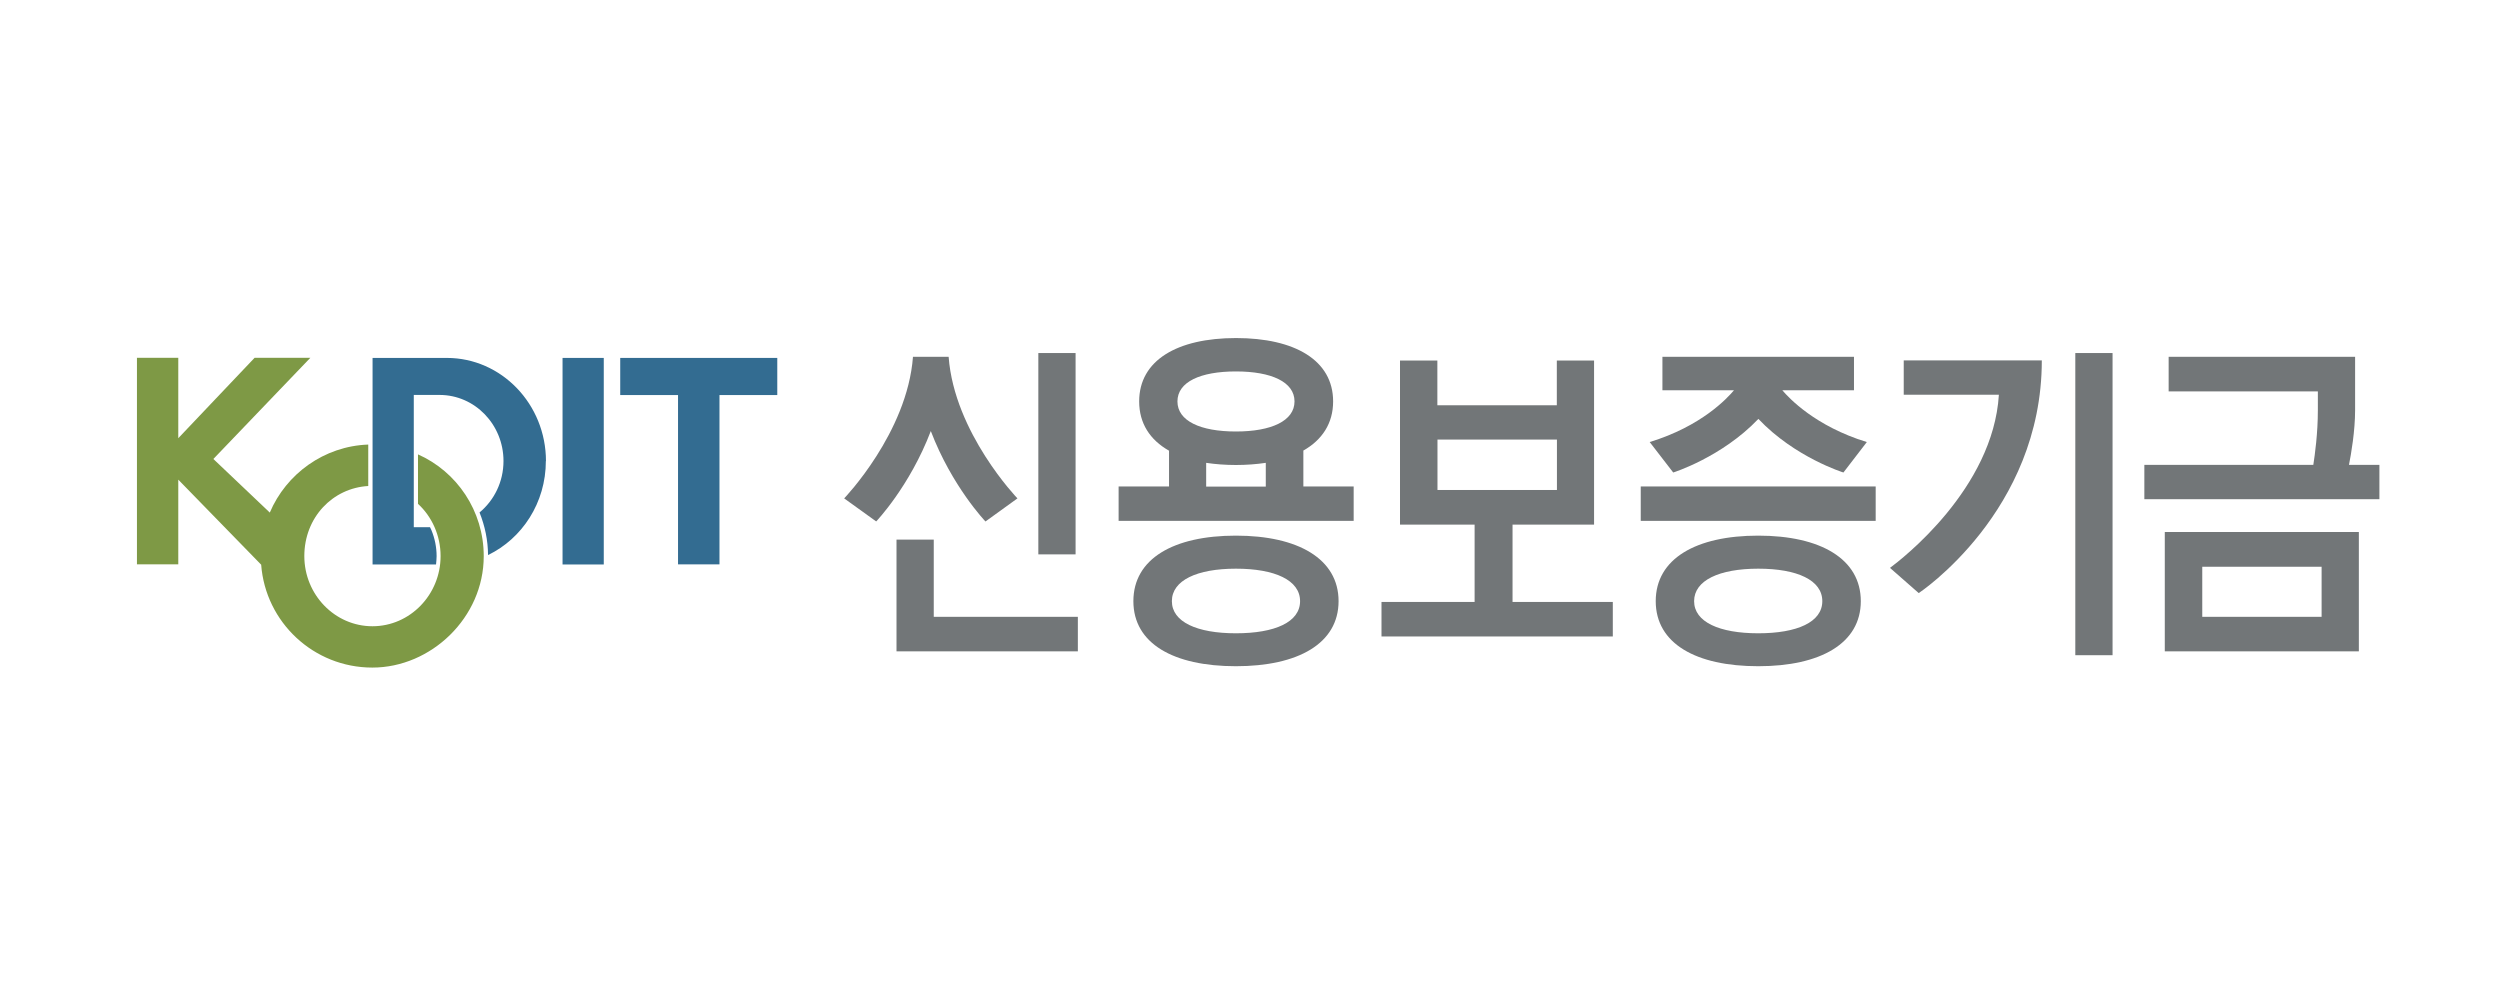 <?xml version="1.0" encoding="UTF-8"?>
<svg id="Layer_2" data-name="Layer 2" xmlns="http://www.w3.org/2000/svg" viewBox="0 0 220.16 88.06">
  <defs>
    <style>
      .cls-1 {
        fill: none;
      }

      .cls-1, .cls-2, .cls-3, .cls-4 {
        stroke-width: 0px;
      }

      .cls-2 {
        fill: #336c91;
      }

      .cls-3 {
        fill: #727678;
      }

      .cls-4 {
        fill: #7e9945;
      }
    </style>
  </defs>
  <g id="_고객사" data-name="고객사">
    <g>
      <rect class="cls-1" width="220.16" height="88.06"/>
      <g>
        <g>
          <g>
            <path class="cls-2" d="m48.08,40.61c0-5.02-3.92-9.09-8.73-9.09h-6.54v18.19h5.59c.02-.24.05-.48.05-.73,0-.8-.16-1.57-.46-2.3-.04-.09-.08-.18-.12-.25h-1.43v-11.65h2.27c3.11,0,5.63,2.61,5.63,5.82,0,1.83-.82,3.46-2.11,4.53.48,1.2.74,2.45.75,3.75,3-1.45,5.09-4.6,5.09-8.28Z"/>
            <rect class="cls-2" x="49.54" y="31.52" width="3.63" height="18.19"/>
            <polygon class="cls-2" points="68.45 31.52 54.62 31.52 54.62 34.79 59.71 34.79 59.71 49.7 63.36 49.7 63.36 34.79 68.45 34.79 68.45 31.52"/>
          </g>
          <path class="cls-4" d="m36.81,40.01v4.36c1.21,1.11,1.99,2.77,1.99,4.6,0,3.4-2.69,6.18-6,6.18s-6-2.78-6-6.18,2.49-5.99,5.63-6.17v-3.65c-3.9.14-7.23,2.59-8.67,5.99l-4.97-4.72,8.54-8.91h-4.91l-6.72,7.08v-7.08h-3.64v18.19h3.64v-7.46l7.3,7.49c.38,5.07,4.62,9.06,9.79,9.06s9.81-4.4,9.81-9.81c0-4-2.37-7.45-5.8-8.97Z"/>
        </g>
        <g>
          <rect class="cls-3" x="91.44" y="31.09" width="3.28" height="17.73"/>
          <path class="cls-3" d="m129.86,46.2v6.81h-8.2v3.04h20.37v-3.04h-8.83v-6.81h7.18v-14.45h-3.28v3.94h-10.52v-3.94h-3.29v14.45h6.56Zm-3.27-7.49h10.52v4.44h-10.52v-4.44Z"/>
          <polygon class="cls-3" points="94.92 57.36 94.92 54.32 82.23 54.32 82.23 47.52 78.95 47.52 78.95 57.36 94.92 57.36"/>
          <path class="cls-3" d="m114.76,39.69c1.68-.95,2.64-2.41,2.64-4.34,0-3.62-3.37-5.58-8.55-5.58s-8.53,1.96-8.53,5.58c0,1.93.95,3.39,2.63,4.34v3.15h-4.44v3.03h20.7v-3.03h-4.43v-3.15Zm-5.92-6.98c3.13,0,5.16.93,5.16,2.64s-2.03,2.65-5.16,2.65-5.15-.93-5.15-2.65,2.03-2.64,5.15-2.64Zm-2.62,8.05c.8.12,1.69.19,2.62.19s1.82-.07,2.63-.19v2.09h-5.25v-2.09Z"/>
          <path class="cls-3" d="m86.79,45.92l2.81-2.03s-5.56-5.77-6.06-12.47h-3.14c-.5,6.7-6.06,12.47-6.06,12.47l2.82,2.03s2.95-3.08,4.81-7.96c1.86,4.88,4.81,7.96,4.81,7.96Z"/>
          <path class="cls-3" d="m190.64,57.36h17.09v-10.51h-17.09v10.51Zm13.81-3.04h-10.51v-4.41h10.51v4.41Z"/>
          <path class="cls-3" d="m108.84,47.17c-5.49,0-9.03,2.03-9.03,5.77s3.54,5.73,9.03,5.73,9.04-2.01,9.04-5.73-3.56-5.77-9.04-5.77Zm0,8.6c-3.43,0-5.64-1-5.64-2.83s2.21-2.86,5.64-2.86,5.65,1.01,5.65,2.86-2.22,2.83-5.65,2.83Z"/>
          <rect class="cls-3" x="144.49" y="42.84" width="20.69" height="3.03"/>
          <path class="cls-3" d="m154.84,47.17c-5.48,0-9.03,2.03-9.03,5.77s3.55,5.73,9.03,5.73,9.03-2.01,9.03-5.73-3.55-5.77-9.03-5.77Zm0,8.6c-3.43,0-5.65-1-5.65-2.83s2.22-2.86,5.65-2.86,5.64,1.01,5.64,2.86-2.22,2.83-5.64,2.83Z"/>
          <path class="cls-3" d="m207.4,31.42h-16.42v3.05h13.14v1.65c0,2.04-.26,3.92-.4,4.82h-14.88v3.02h20.7v-3.02h-2.68c.2-1,.54-3,.54-4.82v-4.71Z"/>
          <path class="cls-3" d="m145.28,38.93l2.07,2.68s4.28-1.34,7.5-4.72c3.21,3.39,7.49,4.72,7.49,4.72l2.06-2.68c-4.55-1.4-6.85-3.87-7.44-4.56h6.31v-2.95h-16.87v2.95h6.3c-.58.69-2.86,3.17-7.43,4.56Z"/>
          <rect class="cls-3" x="182.76" y="31.09" width="3.28" height="26.61"/>
          <path class="cls-3" d="m167.65,34.76h8.38c-.51,8.29-8.55,14.48-9.59,15.25l2.53,2.22s10.84-7.16,10.84-20.49h-12.16v3.02Z"/>
        </g>
      </g>
    </g>
  </g>
</svg>